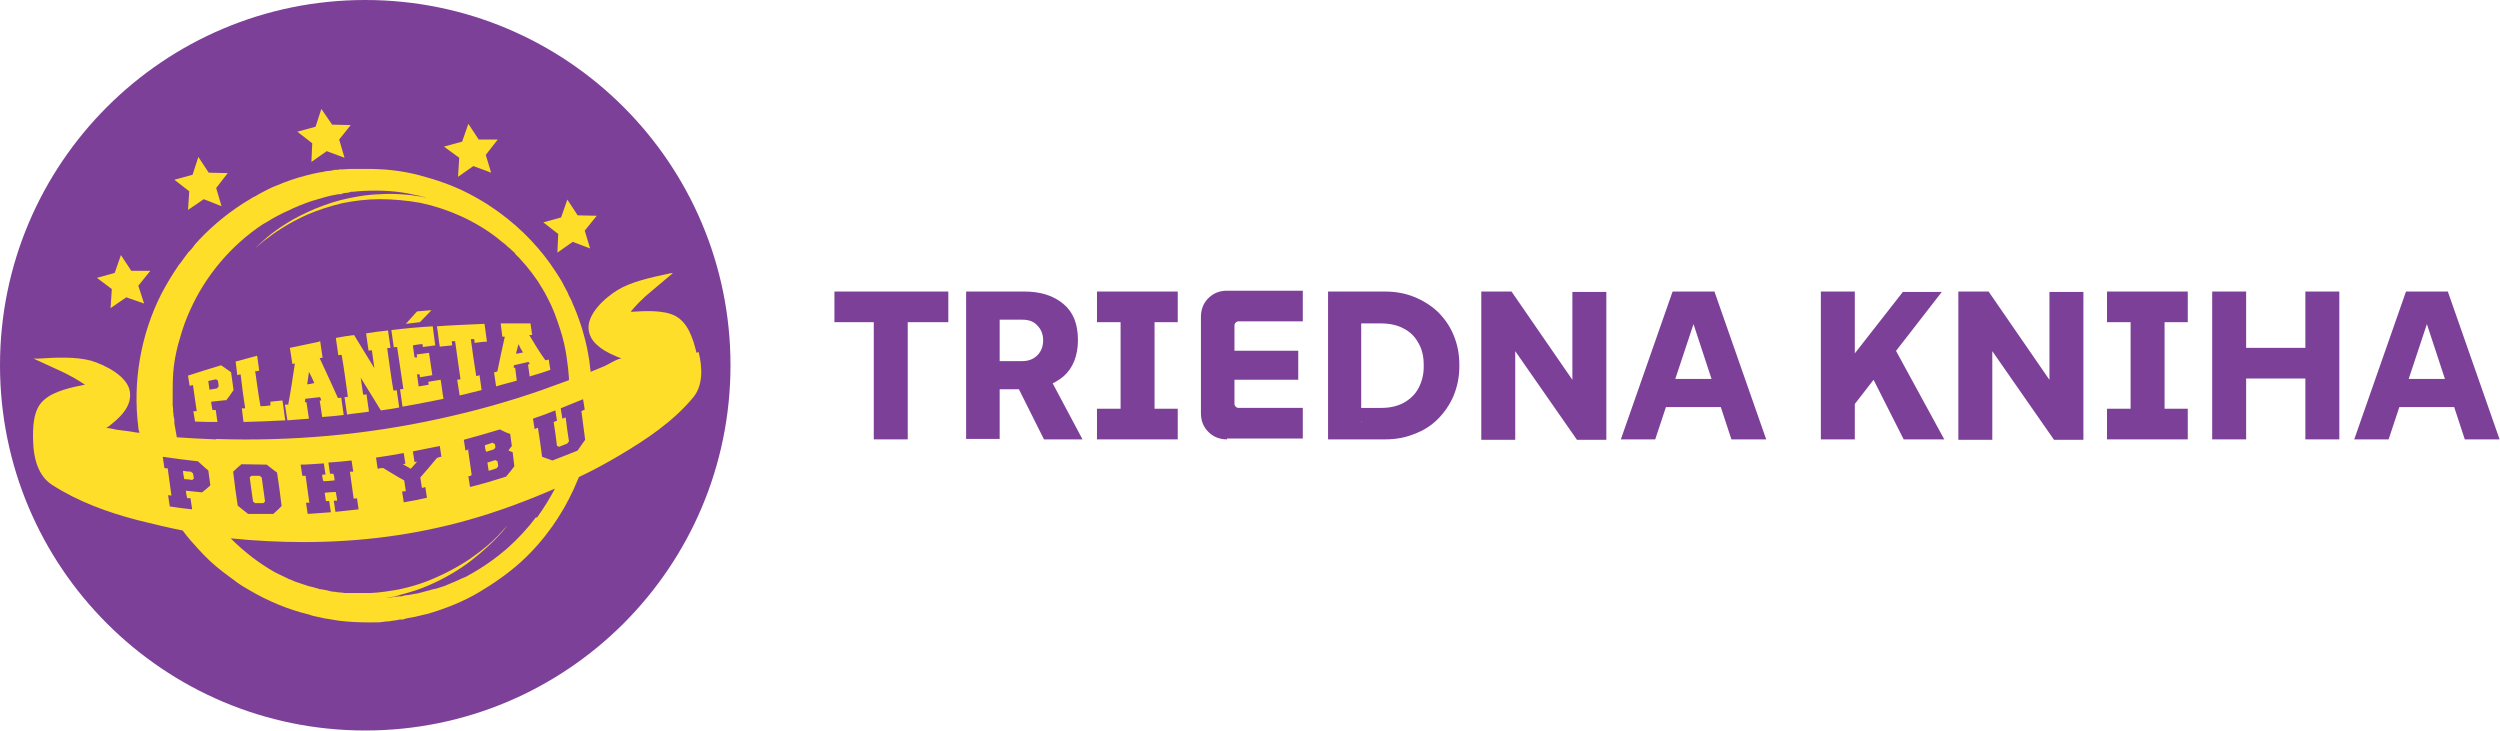 <?xml version="1.0" encoding="UTF-8"?>
<svg xmlns="http://www.w3.org/2000/svg" width="603.7" height="176.5" version="1.1" viewBox="0 0 603.7 176.5">
  <defs>
    <style>
      .cls-1 {
        fill: #fede29;
      }

      .cls-2 {
        fill: #7c4098;
      }
    </style>
  </defs>
  <!-- Generator: Adobe Illustrator 28.7.1, SVG Export Plug-In . SVG Version: 1.2.0 Build 142)  -->
  <g>
    <g id="Layer_1">
      <g>
        <circle class="cls-2" cx="88.2" cy="88.2" r="88.2"/>
        <g id="Layer_1-2" data-name="Layer_1">
          <g>
            <path class="cls-1" d="M117.7,111.7c.1.7.2,1.4.3,2,.6-.2,1.3-.4,1.9-.6.1-.2.3-.3.4-.5,0-.4-.1-.9-.2-1.3-.2,0-.3-.1-.5-.2-.6.2-1.3.4-1.9.6"/>
            <path class="cls-1" d="M46.1,113.9c-.6,0-1.3-.1-1.9-.2,0,.7.2,1.4.3,2,.6,0,1.3.1,1.9.2.1-.1.3-.2.4-.3,0-.4-.1-.8-.2-1.3-.2-.1-.3-.3-.5-.4"/>
            <path class="cls-1" d="M119.2,108.6c.1-.2.3-.3.4-.5,0-.3,0-.6-.1-.9-.2,0-.3-.1-.5-.3-.6.2-1.3.4-1.9.6,0,.6.1,1.1.3,1.6.6-.2,1.3-.4,1.9-.6"/>
            <path class="cls-1" d="M168.2,85.2c-.8-3.2-2-7.4-5.3-9-2.9-1.4-7.4-1.1-10.6-.9,0,0,1.1-1.5,3.5-3.7,1.7-1.5,3-2.5,5.8-4.9.4-.3.7-.6.9-.8-.3,0-.6.1-1.1.2-4.2.9-8.9,1.9-12.2,3.9-3,1.8-7.8,6-7,10,.4,2.1,2.1,4.2,6.7,6.1.4.2.9.3,1.3.5-.6-.3-3.5,1.5-4.2,1.8-1.1.5-2.3.9-3.4,1.4,0-.4,0-.7-.1-.9,0-.6-.1-.9-.1-.9h0s0-.4-.1-1-.3-1.6-.5-2.8c-.5-2.4-1.4-5.9-3.2-10.2-.3-.5-.4-1.1-.7-1.6-.3-.6-.6-1.1-.8-1.7-.3-.6-.6-1.1-.9-1.7-.3-.6-.6-1.2-1-1.8-1.5-2.4-3.2-4.9-5.3-7.3-4.2-4.9-9.9-9.7-17-13.3-3.5-1.8-7.5-3.2-11.7-4.3-4.2-1.1-8.7-1.6-13.3-1.5h-1.8c-.6,0-1.2,0-1.8,0-.6,0-1.1.1-1.6.1h-.8c0,0-.1,0-.2.1h-.8c-.6.1-1.2.3-1.8.3-.6,0-1.2.3-1.8.3-1.2.2-2.3.5-3.5.8-2.3.6-4.7,1.4-7,2.4-1.1.4-2.3,1-3.4,1.6-.6.3-1.1.6-1.6.9l-.8.4-.8.5c-4.4,2.6-8.5,5.9-12.1,9.7-.4.5-.9.9-1.3,1.5s-.8,1-1.3,1.5c-.2.3-.4.5-.6.8l-.6.8c-.4.6-.8,1.1-1.2,1.6-1.5,2.2-2.9,4.5-4.2,7-4.9,9.7-6.9,21.1-5.5,32.1,0,.4.1.8.3,1.3-.8,0-1.5-.2-2.2-.3-1-.1-2.1-.3-3.1-.4-.4,0-2.4-.6-2.8-.4.4-.3.8-.5,1.1-.8,3.9-3,4.9-5.5,4.7-7.7-.3-4-6.1-6.8-9.4-7.8-3.7-1-8.5-.8-12.8-.5-.4,0-.8,0-1.1,0,.3.1.6.3,1.1.5,3.4,1.6,4.9,2.2,6.9,3.2,2.9,1.5,4.4,2.6,4.4,2.6-3.1.6-7.5,1.5-9.9,3.7-2.7,2.3-2.7,6.8-2.6,10.1.1,3.7,1.1,8.2,4.6,10.4,6.2,4,13.3,6.6,20.6,8.5,3.6.9,7.3,1.8,10.9,2.5,1.1,1.5,2.4,3,3.7,4.4,1.8,2,3.8,3.9,5.9,5.5.5.4,1.1.8,1.6,1.2l.8.6c.3.2.6.4.8.6.6.4,1.1.8,1.6,1.1.6.3,1.1.7,1.7,1,4.6,2.7,9.4,4.7,14.4,5.9l.9.3.9.2c.6.1,1.3.3,1.8.4,1.3.2,2.5.4,3.7.6,2.5.3,4.9.4,7.4.4s2.4,0,3.7-.2c.6,0,1.3-.1,1.8-.2s1.1-.1,1.7-.3h.9c0-.1.9-.3.9-.3.6-.1,1.1-.2,1.7-.3s1.1-.3,1.7-.4c.6-.1,1.1-.3,1.7-.4,4.4-1.3,8.6-3,12.3-5.2,3.7-2.2,7.1-4.6,10.1-7.3,5.9-5.4,10-11.6,12.7-17.5.4-1,.9-2,1.3-3,3.4-1.6,6.7-3.4,9.9-5.3,6.4-3.8,12.7-8,17.5-13.7,2.7-3,2.4-7.6,1.5-11.2M48.8,118.9c-1.3-.1-2.6-.3-3.9-.4,0,.6.2,1.3.3,1.8.3,0,.6,0,.8,0,.1.9.3,1.8.4,2.7-1.8-.2-3.6-.4-5.4-.7-.1-.9-.3-1.8-.4-2.7.3,0,.6,0,.8.1-.3-2.2-.6-4.4-.9-6.6-.3,0-.6,0-.8-.1-.1-.9-.3-1.8-.4-2.7,2.8.4,5.6.8,8.5,1.1.8.7,1.6,1.5,2.5,2.2.2,1.2.3,2.4.5,3.6-.6.6-1.3,1.1-2,1.7M52.2,106.1c-3.2-.1-6.3-.3-9.5-.5-.2-1.1-.4-2.3-.6-3.4h0v-.9c0,0-.2-.9-.2-.9v-.5c0-.2-.1-.3-.1-.4v-.8c0,0-.1-.8-.1-.8v-2.6c0-2.3,0-4.7.3-7s.8-4.6,1.5-6.8c.6-2.2,1.4-4.4,2.4-6.6,3.8-8.5,10.1-15.8,17.5-20.7l.7-.4.7-.4c.5-.3.9-.6,1.5-.9,1-.5,2-1.1,3-1.5,2-1,4-1.8,6.1-2.5,1-.3,2.1-.6,3.1-.9.5-.1,1-.3,1.6-.4.5-.1,1.1-.2,1.6-.3h.7c0-.1.8-.3.8-.3.6,0,1.1-.1,1.6-.3.5,0,1,0,1.5-.1.5,0,1-.1,1.5-.1,4.2-.2,8.2,0,12.1.9,1,.2,2,.4,3,.7-.3,0-.7-.1-1-.2-3.5-.6-6.9-.8-10.2-.6-3.3.1-6.5.7-9.4,1.4-3,.8-5.6,1.8-8,2.9-2.4,1.1-4.5,2.3-6.3,3.5s-3.2,2.3-4.4,3.4c-1.1,1-2,1.8-2.6,2.4l-.9.9.9-.9c.6-.6,1.5-1.3,2.7-2.3,2.4-1.9,6-4.4,10.8-6.5,2.4-1,5.1-1.9,8-2.6,2.9-.6,6-1,9.2-1s6.6.3,9.9.9c3.3.7,6.6,1.8,9.7,3.2,3.1,1.4,6.1,3.2,8.7,5.2.6.5,1.3,1.1,2,1.6.3.3.6.6.9.8s.6.6.9.8l.4.4h.1c0,.1.2.4.2.4.3.3.6.6.9.9.3.3.5.6.8.9.3.3.5.6.8.9,1,1.2,2,2.5,2.8,3.7.8,1.3,1.6,2.5,2.3,3.9.7,1.3,1.3,2.6,1.8,3.9s.9,2.5,1.3,3.7c.8,2.4,1.3,4.7,1.6,6.7s.5,3.8.6,5.3v.5c-2.2.8-4.4,1.6-6.6,2.4-8,2.8-16.3,5.1-24.6,6.9-17.7,3.9-35.9,5.5-54,4.9M113.2,108.6c-.3,0-.6.1-.8.2-.1-.9-.3-1.7-.4-2.6,2.9-.8,5.8-1.6,8.7-2.5.8.4,1.6.8,2.5,1.1.1.9.3,2,.4,2.9-.3.4-.6.7-.8,1.1.3.1.7.3,1,.4.1,1.1.3,2.2.4,3.4-.6.8-1.3,1.7-2,2.5-2.8.9-5.8,1.8-8.7,2.5-.1-.9-.3-1.7-.4-2.6.3,0,.6-.1.8-.3-.3-2.1-.6-4.2-.9-6.3M101.9,117.8c.3,0,.6-.1.8-.2.1.9.3,1.7.4,2.6-1.8.4-3.7.8-5.6,1.1-.1-.9-.3-1.8-.4-2.6.3,0,.6-.1.9-.1-.1-.9-.3-1.8-.4-2.6-1.7-.9-3.4-2-5.1-3-.4,0-.9.1-1.3.2-.1-.9-.3-1.8-.4-2.7,2.2-.3,4.5-.7,6.7-1.1.1.9.3,1.8.4,2.6-.2,0-.4,0-.6.1.6.4,1.3.7,1.9,1.1.5-.6,1-1.1,1.5-1.7-.2,0-.4,0-.6.1-.1-.9-.3-1.8-.4-2.6,2.2-.4,4.3-.9,6.5-1.3.1.9.3,1.7.4,2.6-.4,0-.8.2-1.1.3-1.3,1.6-2.7,3.2-4,4.7.1.9.3,1.7.4,2.6M81.1,118.8c-.9,0-1.8.1-2.7.2l.3,2c.3,0,.6,0,.8,0,.1.9.3,1.8.4,2.7-1.8.1-3.7.3-5.6.4-.1-.9-.3-1.8-.4-2.7h.8c-.3-2.2-.6-4.3-.9-6.5h-.8c-.1-.9-.3-1.8-.4-2.7,1.8,0,3.7-.2,5.6-.3.1.9.3,1.8.4,2.7h-.8c0,.5.1,1.1.3,1.6.9,0,1.8-.1,2.7-.2,0-.5-.1-1.1-.3-1.6-.3,0-.6,0-.8,0-.1-.9-.3-1.8-.4-2.7,1.8-.1,3.7-.3,5.6-.5.1.9.3,1.8.4,2.7-.3,0-.6,0-.8,0,.3,2.2.6,4.3.9,6.5.3,0,.6,0,.8-.1.1.9.3,1.8.4,2.7-1.8.2-3.7.4-5.6.6-.1-.9-.3-1.8-.4-2.7.3,0,.6,0,.8,0,0-.6-.2-1.3-.3-2M68,122.2c-.6.6-1.3,1.3-2,1.9-2,0-4.1,0-6.1,0-.8-.6-1.6-1.3-2.5-2-.4-2.7-.8-5.4-1.1-8.2.6-.6,1.3-1.2,2-1.8,2,0,4.1.1,6.1.1.8.6,1.6,1.3,2.5,1.9.4,2.7.8,5.4,1.1,8.1M129.5,124.8c-2,2.7-4.4,5.3-7.1,7.7-2.8,2.4-5.9,4.6-9.4,6.5-.4.3-.9.4-1.3.6-.4.2-.9.4-1.3.6-.4.2-.9.4-1.4.6l-.7.3-.7.3c-.5.2-.9.3-1.5.5s-.9.3-1.5.4-.9.3-1.5.4c-.5.1-1,.3-1.5.4-.5.1-1,.3-1.5.3-.5.1-1,.2-1.5.3-.5,0-1.1.1-1.6.3h-.8c0,.1-.8.1-.8.1-.6.1-1.1.2-1.7.3h-.3c1.1-.2,2.3-.4,3.4-.8,2.3-.6,4.6-1.3,6.6-2.2,4.2-1.8,7.8-4,10.6-6.2s5-4.3,6.4-5.8c1.4-1.5,2.1-2.5,2.1-2.5,0,0-.8.9-2.2,2.4s-3.7,3.5-6.6,5.5c-2.9,2-6.6,4-10.7,5.6-2.1.8-4.2,1.4-6.5,1.9-2.3.4-4.6.8-7,.9h-3.5c-.6,0-1.2,0-1.8,0h-.9c-.3,0-.6-.1-.8-.1-.6,0-1.1-.1-1.7-.2-.3,0-.6,0-.8-.1-.3,0-.6-.1-.8-.2-.6-.1-1.1-.2-1.6-.3h-.4c0,0-.4-.2-.4-.2-.3,0-.5-.1-.8-.2-.5-.1-1.1-.3-1.6-.4-.5-.2-1-.3-1.5-.5s-1-.3-1.5-.5c-.5-.2-.9-.4-1.4-.6-.3,0-.4-.2-.7-.3-.3-.1-.4-.2-.6-.3-.4-.2-.9-.4-1.3-.6-.3-.2-.7-.3-1-.5-3.9-2.2-7.5-5-10.7-8.2,5.9.6,11.8.9,17.7.9,13.5,0,26.9-1.7,39.9-5.4,7.1-2,14-4.6,20.7-7.5-1.2,2.3-2.7,4.7-4.4,7.1M139.5,108.8c-2,.8-4,1.6-6.1,2.4-.8-.3-1.6-.6-2.5-.9-.3-2.3-.6-4.6-1-7-.3.1-.6.2-.8.3-.1-.8-.3-1.7-.4-2.5,1.8-.6,3.7-1.3,5.4-2,.1.8.3,1.7.4,2.5-.3.1-.6.2-.8.3.3,2,.6,3.9.8,5.8.2,0,.3.1.5.2.7-.3,1.3-.5,2-.8.1-.2.3-.4.4-.5-.3-2-.6-3.9-.8-5.8-.3.1-.6.2-.8.3-.1-.8-.3-1.7-.4-2.5,1.8-.7,3.6-1.5,5.4-2.2.1.8.3,1.7.4,2.5-.3.1-.6.3-.8.4.3,2.3.6,4.6.9,6.9-.6.9-1.3,1.8-1.9,2.7"/>
            <path class="cls-1" d="M62.7,114.9h-2c-.1.1-.3.3-.4.4.3,2,.5,3.9.8,5.8.2.1.3.3.5.4h2c.1-.1.3-.3.4-.4-.3-1.9-.5-3.9-.8-5.8-.2-.1-.3-.3-.5-.4"/>
            <polygon class="cls-1" points="77.6 26.3 80.2 30.1 84.7 30.2 81.9 33.7 83.2 38.1 78.9 36.5 75.2 39.1 75.4 34.6 71.8 31.8 76.2 30.6 77.6 26.3"/>
            <polygon class="cls-1" points="29.2 61.6 31.7 65.4 36.3 65.4 33.4 69 34.8 73.3 30.5 71.8 26.7 74.4 27 69.8 23.4 67.1 27.7 65.9 29.2 61.6"/>
            <polygon class="cls-1" points="47.9 37.9 50.4 41.7 55 41.8 52.2 45.4 53.5 49.8 49.2 48.1 45.4 50.7 45.7 46.2 42.1 43.4 46.5 42.2 47.9 37.9"/>
            <polygon class="cls-1" points="137 48.2 135.5 52.5 131.2 53.7 134.8 56.5 134.6 61 138.3 58.4 142.5 60 141.2 55.7 144.1 52.1 139.5 52 137 48.2"/>
            <polygon class="cls-1" points="113.1 29.9 111.6 34.2 107.2 35.4 110.9 38.1 110.6 42.7 114.3 40.1 118.6 41.7 117.3 37.4 120.2 33.7 115.6 33.7 113.1 29.9"/>
            <path class="cls-1" d="M54.8,96.6c-1.3.1-2.5.3-3.8.4,0,.6.2,1.3.3,2h.8c.1.9.3,2,.4,2.9-1.8,0-3.6,0-5.4-.1-.1-.8-.3-1.7-.4-2.5h.8c-.3-2.1-.6-4.2-.9-6.3-.3,0-.5.1-.8.2-.1-.8-.3-1.7-.4-2.5,2.7-.9,5.4-1.7,8-2.5.8.6,1.6,1.1,2.4,1.7.2,1.5.4,2.9.6,4.3-.6.9-1.2,1.7-1.8,2.5M50.6,94.1c.6-.1,1.2-.2,1.8-.3.1-.2.3-.3.4-.5,0-.4-.1-.9-.2-1.4-.2-.1-.3-.3-.5-.3-.6.1-1.2.3-1.8.4.1.7.2,1.5.3,2.2"/>
            <path class="cls-1" d="M61.6,89.5c.4,2.8.8,5.8,1.3,8.6.8,0,1.6-.1,2.4-.2v-.9c.9-.1,1.9-.2,2.9-.3.3,1.6.4,3.2.7,4.8-3.4.2-6.7.3-10.1.4-.1-1.1-.3-2.2-.4-3.3h.8c-.4-2.7-.8-5.4-1.1-8.2-.3,0-.5.1-.8.2-.1-1.1-.3-2.2-.4-3.3,1.7-.5,3.5-.9,5.2-1.4.2,1.2.3,2.4.5,3.6-.3,0-.5.1-.8.2"/>
            <path class="cls-1" d="M77.3,82.3c.2,1.4.4,2.7.6,4.1-.3,0-.4,0-.7.1,1.5,3.2,2.9,6.3,4.4,9.6.3,0,.6,0,.8-.1.2,1.4.4,2.8.6,4.2-1.7.2-3.5.4-5.2.5-.2-1.3-.4-2.7-.6-4h.4c-.1-.3-.2-.5-.3-.8-1.2.1-2.4.3-3.6.4,0,.3,0,.5-.1.8h.4c.2,1.3.4,2.7.6,4-1.7.1-3.5.3-5.2.4-.2-1.3-.4-2.5-.6-3.8.3,0,.6,0,.8,0,.6-3.2,1.1-6.5,1.6-9.9-.2,0-.4,0-.6.1-.2-1.3-.4-2.6-.6-3.9,2.3-.5,4.7-1,7.1-1.5M74.2,92.8c.6,0,1.1-.2,1.7-.3-.4-.9-.8-1.8-1.3-2.7-.1,1-.3,2-.4,2.9"/>
            <path class="cls-1" d="M91.9,99c-1.6-2.6-3.2-5.2-4.8-7.8l.6,4.1c.3,0,.6,0,.8-.1.2,1.4.4,2.8.6,4.2-1.8.3-3.5.4-5.3.7-.2-1.4-.4-2.8-.6-4.2.3,0,.6,0,.8-.1-.5-3.4-.9-6.8-1.5-10.1-.3,0-.6,0-.8.1-.2-1.4-.4-2.8-.6-4.2,1.5-.3,2.9-.5,4.4-.7,1.6,2.7,3.3,5.3,4.9,8-.2-1.5-.4-2.9-.6-4.3-.3,0-.6,0-.8.1-.2-1.4-.4-2.8-.6-4.2,1.8-.3,3.5-.5,5.3-.7.2,1.4.4,2.8.6,4.2-.3,0-.6,0-.8.1.5,3.4.9,6.8,1.5,10.2.3,0,.6,0,.8-.1.2,1.4.4,2.8.6,4.2-1.5.3-3,.5-4.4.7"/>
            <path class="cls-1" d="M101.2,93.3c.8-.1,1.6-.3,2.3-.4,0-.3,0-.4-.1-.7,1-.2,2-.3,3-.5.3,1.5.4,3.1.7,4.6-3.3.7-6.6,1.3-9.9,1.9l-.6-4.2c.3,0,.6,0,.8-.1l-1.5-10.1c-.3,0-.6,0-.8.1-.2-1.4-.4-2.8-.6-4.2,3.3-.4,6.6-.7,10-.9.2,1.5.4,3.1.6,4.6-1,.1-2,.3-3,.4,0-.3,0-.4-.1-.7-.8,0-1.6.2-2.3.3l.4,2.9c.2,0,.4,0,.6,0,0-.3,0-.4-.1-.7,1-.1,2-.3,3-.4.3,1.8.5,3.6.8,5.4-1,.2-2,.3-3,.5,0-.3,0-.5-.1-.7-.2,0-.4,0-.6,0l.4,2.9h0Z"/>
            <path class="cls-1" d="M117.6,82.5c-1,0-2,.2-3,.3,0-.3,0-.6-.1-.9-.3,0-.6,0-.8,0,.4,3,.8,5.9,1.3,8.9.3,0,.5-.1.8-.2.2,1.2.3,2.4.5,3.6-1.8.4-3.5.9-5.3,1.3-.2-1.3-.4-2.5-.6-3.8.3,0,.6-.1.8-.1-.4-3.1-.9-6.1-1.3-9.2-.3,0-.6,0-.8,0,0,.3.1.6.1,1-1,.1-2,.2-3,.3-.3-1.6-.4-3.3-.7-4.9,3.8-.3,7.7-.4,11.5-.6.2,1.5.4,2.9.6,4.4"/>
            <path class="cls-1" d="M128.1,78.1c.1.9.3,1.8.4,2.8h-.7c1.3,2.2,2.6,4.3,3.9,6.1.3,0,.5-.1.8-.2.1.8.3,1.7.4,2.5-1.6.6-3.3,1.1-5,1.6l-.4-2.9c.1,0,.3,0,.4-.1,0-.2-.2-.4-.3-.5-1.1.3-2.3.5-3.5.8,0,.2,0,.4-.1.6.1,0,.3,0,.4,0,.1,1,.3,2.1.4,3.1-1.6.5-3.4.9-5,1.4-.2-1.1-.3-2.3-.5-3.4.3,0,.5-.1.8-.2.6-2.9,1.2-5.8,1.8-8.4h-.6l-.4-3.2h7.2M124.6,85.4c.6,0,1.1-.2,1.7-.3-.4-.6-.8-1.3-1.1-2-.2.8-.4,1.5-.6,2.3"/>
            <polygon class="cls-1" points="101.4 77.8 98 78.2 100.7 75.2 104.2 74.9 101.4 77.8"/>
          </g>
        </g>
      </g>
      <g>
        <path class="cls-2" d="M201.5,77.8v-7.4h27.5v7.4h-27.5ZM211,106.1v-32.3h8.2v32.3h-8.2Z"/>
        <path class="cls-2" d="M233.3,106.1v-35.7h14.1c3.9,0,7,1,9.4,3,2.4,2,3.5,4.9,3.5,8.7s-1.2,6.8-3.5,8.8c-2.4,2-5.5,3.1-9.4,3.1h-10.4v-6.8h9.9c1.5,0,2.7-.5,3.6-1.4.9-.9,1.4-2.1,1.4-3.6s-.5-2.7-1.4-3.6c-.9-1-2.1-1.4-3.6-1.4h-8.9l3.4-3.1v31.9h-8.2ZM252.1,106.1l-7.8-15.6h8.8l8.3,15.6h-9.3Z"/>
        <path class="cls-2" d="M264.9,77.8v-7.4h19.5v7.4h-19.5ZM264.9,106.1v-7.4h19.5v7.4h-19.5ZM270.6,103.5v-30.6h8.2v30.6h-8.2Z"/>
        <path class="cls-2" d="M296.3,106.1c-1.8,0-3.3-.6-4.5-1.8s-1.8-2.7-1.8-4.5v-23.3c0-1.8.6-3.3,1.8-4.5s2.7-1.8,4.5-1.8h18.3v7.4h-15.5c-.3,0-.5.1-.7.3s-.3.4-.3.7v18.9c0,.3.1.5.3.7s.4.3.7.3h15.5v7.4h-18.3ZM293.9,91.7v-7h19.6v7h-19.6Z"/>
        <path class="cls-2" d="M320.7,106.1v-35.7h13.7c2.5,0,4.9.4,7.1,1.3,2.2.9,4.1,2.1,5.7,3.6,1.6,1.6,2.9,3.4,3.8,5.6.9,2.1,1.4,4.5,1.4,7.1v.5c0,2.6-.5,4.9-1.4,7.1-.9,2.1-2.2,4-3.8,5.6-1.6,1.6-3.5,2.8-5.7,3.6-2.2.9-4.5,1.3-7,1.3h-13.7ZM328.8,101.9l-3.4-3.4h8.2c2,0,3.8-.4,5.3-1.2,1.5-.8,2.8-2,3.6-3.5s1.3-3.2,1.3-5.2v-.5c0-2-.4-3.8-1.3-5.3-.8-1.5-2-2.7-3.6-3.5-1.5-.8-3.3-1.2-5.4-1.2h-8.2l3.4-3.4v27.3Z"/>
        <path class="cls-2" d="M357.7,106.1v-35.7h7.3l18.2,26.4-3.5.6v-26.9h8.2v35.7h-7.1l-18.1-26,3.2-.6v26.6h-8.2Z"/>
        <path class="cls-2" d="M391.4,106.1l12.5-35.7h10.1l12.5,35.7h-8.4l-9.7-29.5h1.1l-9.8,29.5h-8.4ZM397.3,98.3l2.6-6.8h18.4l2.7,6.8h-23.7Z"/>
        <path class="cls-2" d="M439.7,106.1v-35.7h8.2v35.7h-8.2ZM444.6,101.7l-.9-11,15.8-20.2h9.4l-24.3,31.3ZM459.7,106.1l-9.3-18.4,5.8-6,13.3,24.4h-9.7Z"/>
        <path class="cls-2" d="M472.9,106.1v-35.7h7.3l18.2,26.4-3.5.6v-26.9h8.2v35.7h-7.1l-18.1-26,3.2-.6v26.6h-8.2Z"/>
        <path class="cls-2" d="M508.8,77.8v-7.4h19.5v7.4h-19.5ZM508.8,106.1v-7.4h19.5v7.4h-19.5ZM514.5,103.5v-30.6h8.2v30.6h-8.2Z"/>
        <path class="cls-2" d="M534.2,106.1v-35.7h8.2v35.7h-8.2ZM538.4,91.4v-7.4h21.5v7.4h-21.5ZM556.7,106.1v-35.7h8.2v35.7h-8.2Z"/>
        <path class="cls-2" d="M568.5,106.1l12.5-35.7h10.1l12.5,35.7h-8.4l-9.7-29.5h1.1l-9.8,29.5h-8.4ZM574.4,98.3l2.6-6.8h18.4l2.7,6.8h-23.7Z"/>
      </g>
    </g>
  </g>
</svg>